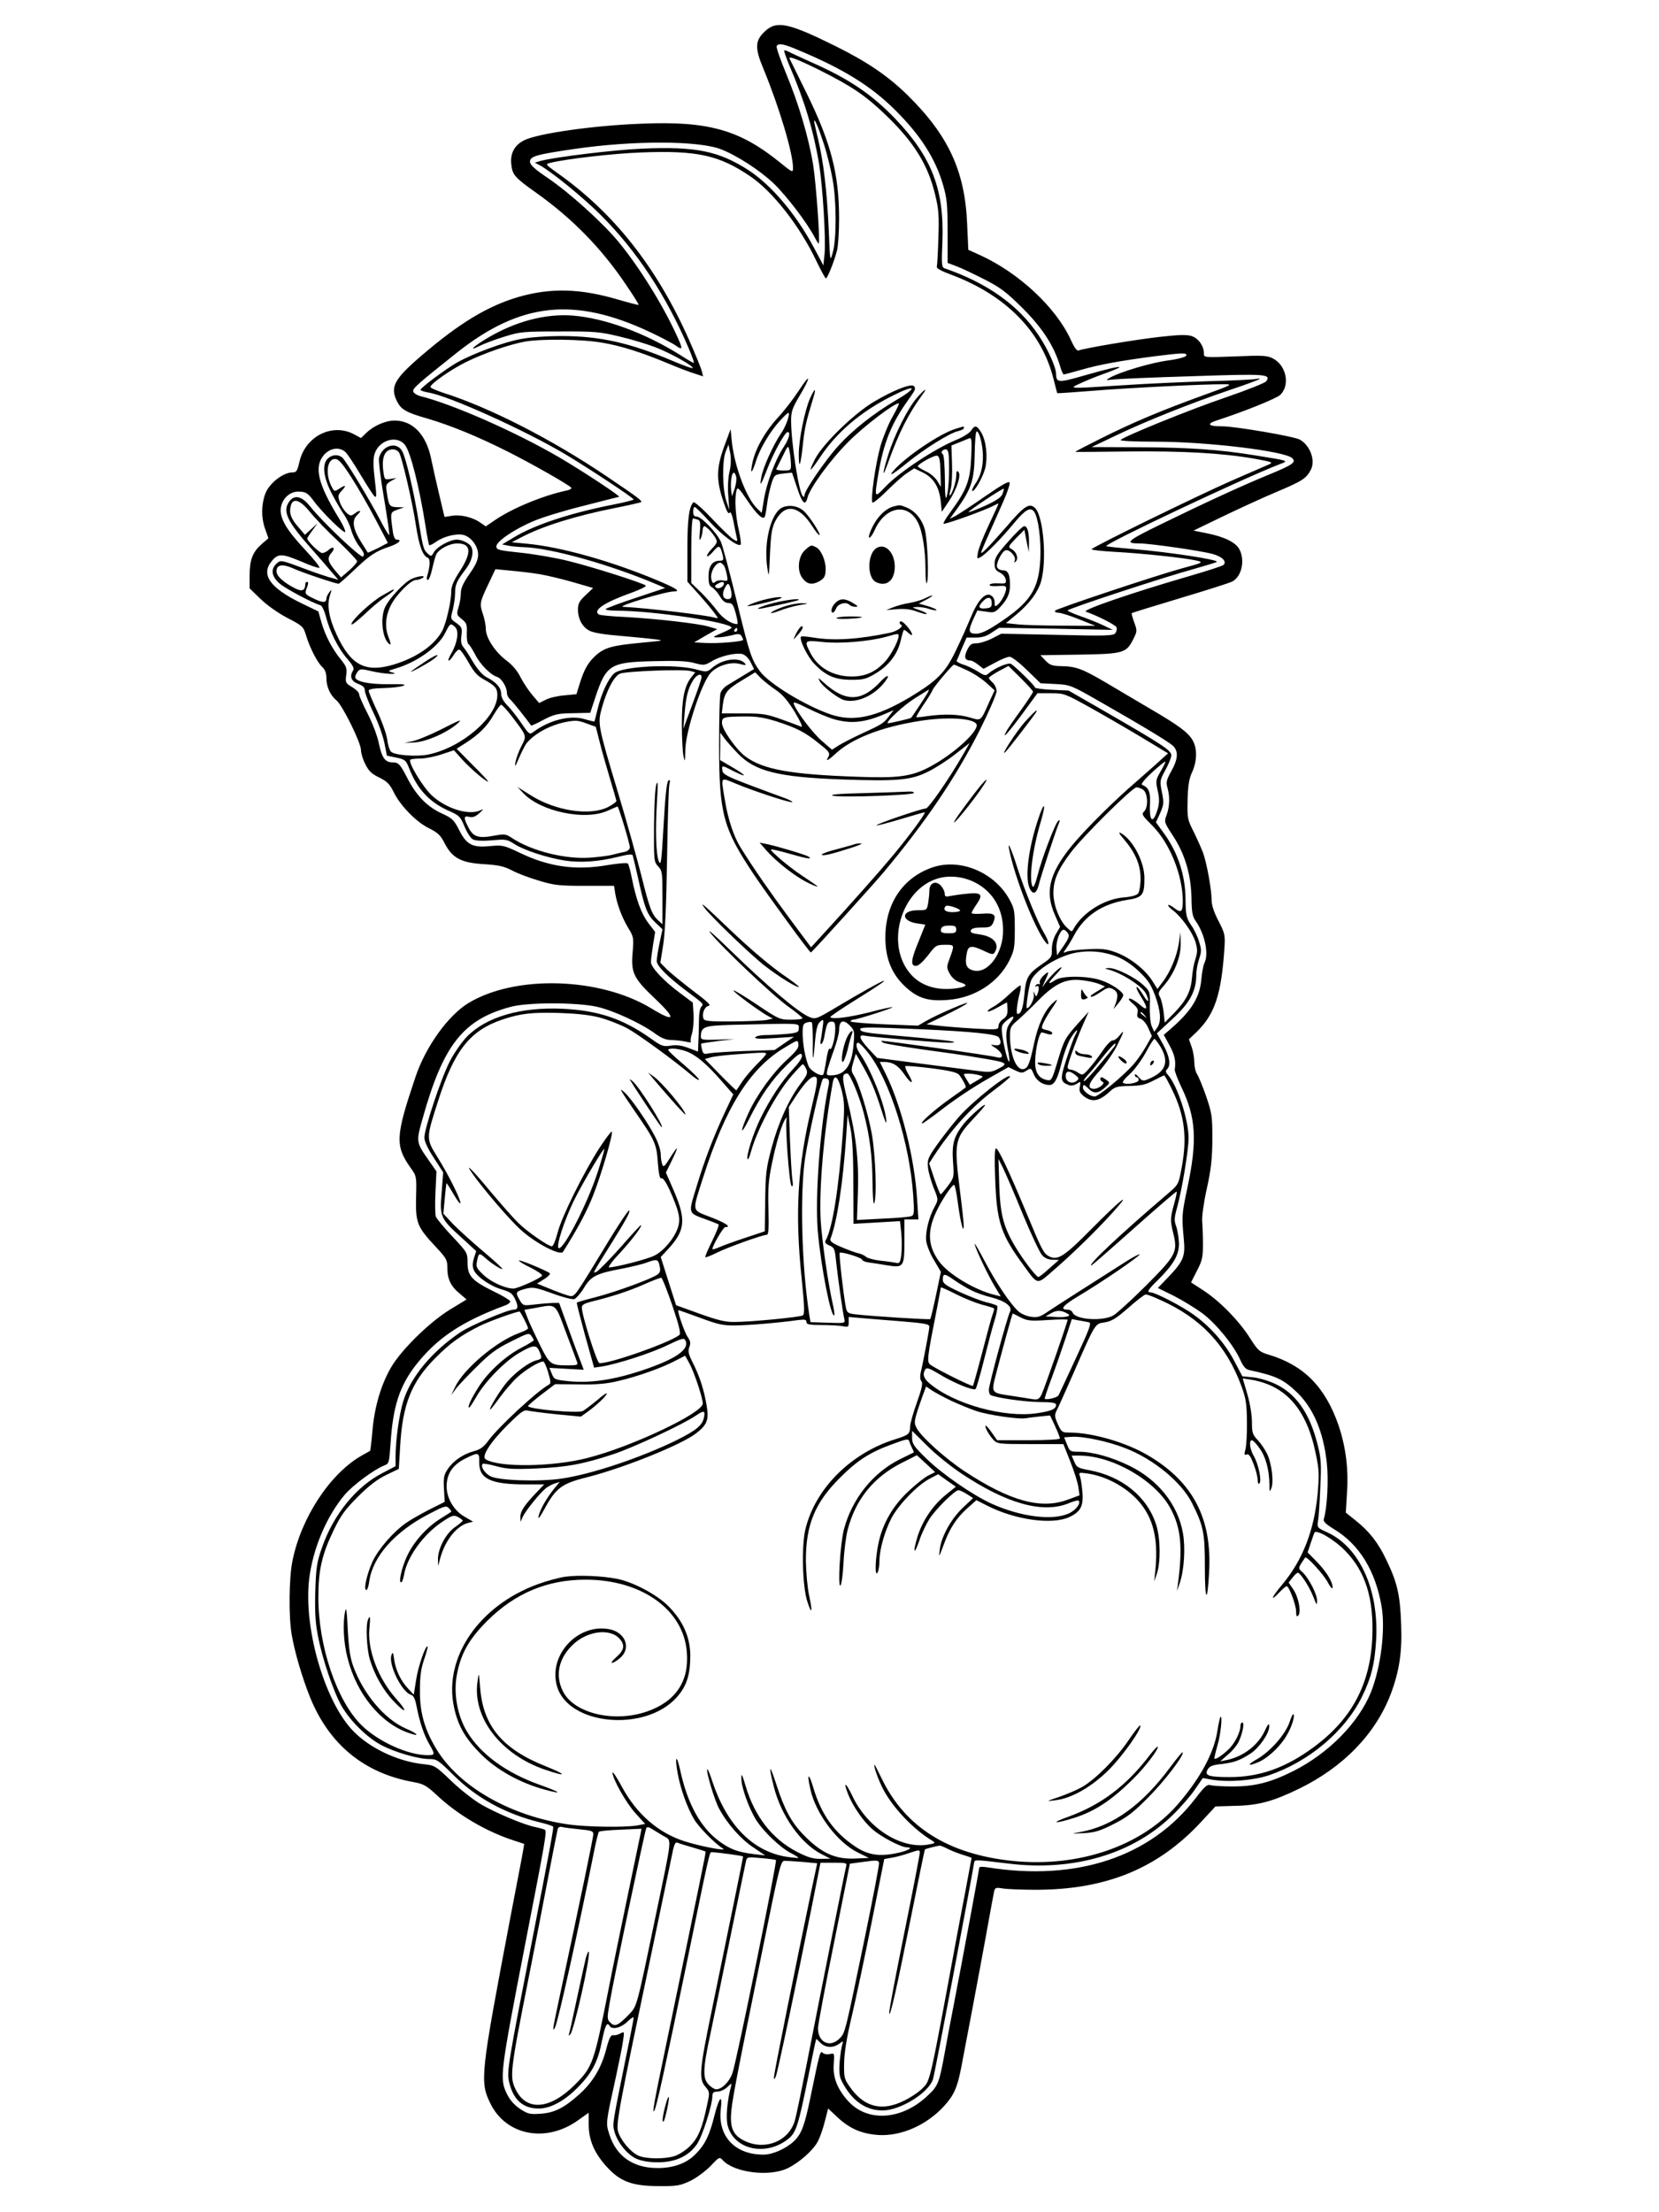 <?xml version="1.0" standalone="no"?>
<!DOCTYPE svg PUBLIC "-//W3C//DTD SVG 20010904//EN"
 "http://www.w3.org/TR/2001/REC-SVG-20010904/DTD/svg10.dtd">
<svg version="1.0" xmlns="http://www.w3.org/2000/svg"
 width="864pt" height="1152pt" viewBox="0 0 864 1152"
 preserveAspectRatio="xMidYMid meet">

<g transform="translate(0,1152) scale(0.1,-0.1)"
fill="#000000" stroke="none">
<path d="M3985 11358 c-53 -49 -55 -86 -10 -194 83 -201 155 -441 155 -519 0
-25 -3 -24 -68 29 -210 170 -373 216 -717 202 -252 -9 -546 -51 -616 -87 -50
-25 -73 -69 -66 -126 6 -54 17 -67 131 -148 187 -133 338 -288 463 -473 40
-58 71 -108 69 -110 -2 -1 -49 11 -104 27 -199 59 -352 63 -520 15 -162 -47
-310 -137 -508 -307 -141 -121 -162 -161 -128 -234 23 -46 46 -60 161 -93 119
-35 259 -92 418 -172 129 -65 322 -175 330 -188 3 -5 -9 -12 -27 -15 -124 -27
-283 -93 -374 -156 l-44 -30 -28 19 c-38 28 -104 44 -149 36 l-38 -6 -27 114
c-15 62 -34 148 -43 191 -26 125 -96 197 -190 197 -47 0 -109 -27 -147 -64
l-28 -27 -39 21 c-114 58 -253 -14 -282 -147 -11 -46 -15 -53 -36 -53 -48 0
-121 -57 -141 -110 -21 -56 -22 -124 -3 -179 l19 -54 -36 -31 c-46 -41 -62
-81 -62 -163 l0 -67 58 -56 c33 -32 91 -73 139 -98 79 -41 83 -45 97 -91 19
-63 59 -142 85 -165 14 -13 21 -31 21 -58 0 -45 20 -88 52 -115 31 -24 128
-221 128 -259 0 -16 10 -50 23 -74 17 -35 33 -50 72 -69 41 -20 54 -34 74 -73
33 -71 119 -159 185 -191 46 -23 60 -36 81 -77 40 -78 86 -103 204 -110 78 -5
106 -11 148 -33 28 -15 91 -39 140 -53 78 -24 105 -27 239 -27 l152 0 6 -39
c10 -59 35 -125 67 -179 29 -47 30 -52 24 -126 -10 -109 4 -137 118 -245 112
-106 103 -125 -23 -48 -267 161 -704 174 -948 28 -107 -64 -224 -227 -277
-383 -106 -314 -109 -361 -24 -480 28 -39 29 -43 26 -150 -3 -132 5 -153 99
-254 60 -64 64 -72 64 -115 0 -57 18 -95 65 -133 l35 -30 -87 -53 c-106 -65
-252 -208 -306 -300 -52 -90 -85 -200 -97 -326 -5 -59 -11 -108 -12 -109 -2
-1 -23 -13 -48 -27 -163 -95 -312 -322 -357 -547 -18 -89 -20 -287 -4 -382 15
-90 55 -226 96 -328 100 -246 282 -395 538 -441 54 -10 68 -18 124 -70 109
-102 256 -188 401 -235 l52 -17 -6 -37 c-3 -20 -33 -173 -65 -341 -157 -827
-161 -859 -105 -974 82 -167 290 -207 457 -87 l55 39 0 -66 c1 -81 32 -150
101 -223 66 -70 129 -93 263 -93 94 -1 111 2 163 26 32 15 78 49 106 77 47 50
48 50 65 32 59 -65 243 -88 338 -42 62 30 134 94 158 141 11 21 27 67 36 104
l17 66 49 -46 c63 -59 126 -86 213 -92 118 -7 251 51 342 151 50 55 68 94 88
195 27 140 94 494 130 692 19 107 38 208 41 224 6 27 8 28 46 22 22 -4 102 -7
177 -7 362 1 631 111 854 351 l77 83 98 3 c125 2 201 23 337 89 232 113 400
287 479 496 44 118 59 217 53 363 -5 149 -20 215 -76 331 -43 91 -89 150 -162
208 l-50 40 6 101 c9 124 -6 242 -44 354 -69 199 -180 312 -362 367 -50 15
-57 21 -99 87 -57 90 -156 191 -241 247 l-66 43 31 61 c27 52 31 70 31 136 0
42 -2 96 -4 121 -2 26 8 98 24 170 22 99 28 152 29 255 0 122 -2 136 -32 225
-18 52 -40 105 -48 117 -8 12 -14 40 -14 61 0 22 -6 58 -14 80 l-14 40 40 38
c95 93 129 195 145 439 4 66 2 75 -31 139 -24 46 -36 82 -36 110 0 54 -25 190
-44 244 -9 24 -31 73 -49 110 -33 65 -34 71 -32 167 2 76 8 111 24 145 26 58
27 125 1 167 -24 40 -72 76 -225 165 -66 39 -167 99 -225 133 -122 72 -157 85
-233 86 -47 1 -59 5 -82 29 l-27 28 205 3 c232 4 243 8 281 84 18 37 19 41 3
84 -9 25 -15 47 -13 48 2 2 115 37 252 78 137 41 260 80 272 87 49 26 67 110
37 167 -18 36 -79 66 -170 84 l-69 14 149 72 c83 40 209 98 280 128 138 58
158 71 182 117 25 49 -4 127 -58 157 -33 17 -336 69 -405 69 -72 0 -83 12 -26
31 134 43 311 114 330 133 52 51 31 153 -38 189 -31 16 -52 17 -197 11 -163
-6 -163 -6 -163 15 0 39 -28 79 -64 91 -26 8 -66 7 -172 -5 -130 -15 -384 -58
-416 -70 -9 -4 -22 13 -41 55 -78 170 -271 349 -472 441 l-62 28 -6 133 c-11
276 -97 463 -312 674 -99 97 -207 171 -370 252 -248 123 -309 136 -370 80z
m180 -102 c229 -96 372 -185 497 -309 132 -131 210 -253 250 -392 20 -69 23
-103 23 -242 l0 -162 45 -17 c25 -9 90 -40 145 -68 85 -43 115 -66 201 -151
103 -103 163 -196 195 -302 7 -24 15 -43 19 -43 3 0 44 11 90 24 93 27 202 47
385 71 145 18 168 19 163 3 -3 -7 -42 -18 -94 -25 -87 -11 -252 -60 -304 -90
-24 -13 -23 -14 20 -9 25 3 211 11 413 17 382 13 406 11 382 -26 -6 -9 -100
-46 -210 -84 -186 -63 -528 -202 -549 -222 -6 -5 67 -9 180 -9 272 0 676 -49
714 -86 22 -21 2 -35 -125 -87 -134 -55 -332 -146 -563 -259 -174 -85 -188
-98 -106 -98 54 0 324 -39 380 -55 50 -14 74 -39 56 -57 -5 -5 -85 -31 -178
-58 -300 -87 -561 -177 -539 -185 71 -26 155 -70 160 -82 3 -9 0 -22 -7 -31
-11 -13 -50 -14 -303 -8 l-290 6 -49 -25 c-27 -14 -64 -25 -81 -25 -26 0 -34
-6 -49 -37 -17 -37 -11 -52 20 -53 6 0 24 -10 39 -22 l27 -21 58 31 c32 18 67
32 78 32 11 0 50 -30 90 -69 l71 -69 78 -4 c76 -4 81 -6 223 -87 235 -134 363
-212 388 -234 30 -28 28 -69 -8 -133 -25 -45 -28 -57 -20 -86 13 -45 12 -96
-4 -141 -14 -37 -13 -39 30 -105 64 -96 96 -203 99 -323 1 -79 5 -101 22 -125
48 -68 70 -173 45 -220 -5 -11 -12 -46 -15 -80 -8 -97 -50 -166 -159 -261
l-37 -32 30 -55 c27 -50 34 -82 27 -126 -1 -8 15 -50 35 -92 76 -158 83 -277
31 -523 -29 -137 -30 -145 -19 -266 9 -91 -1 -116 -81 -200 l-54 -56 83 -41
c45 -23 112 -64 149 -91 72 -54 164 -167 198 -244 16 -35 28 -48 48 -52 134
-29 173 -46 243 -112 87 -82 141 -206 159 -371 10 -92 2 -233 -16 -294 -3 -11
12 -26 55 -52 130 -79 214 -215 246 -400 21 -120 -3 -314 -54 -445 -64 -161
-221 -321 -406 -414 -118 -59 -197 -79 -310 -80 -55 0 -109 3 -121 7 -17 5
-30 -6 -78 -69 -235 -306 -620 -433 -1084 -359 -23 4 -42 3 -42 -1 0 -9 -91
-499 -130 -700 -16 -82 -39 -202 -50 -265 -29 -159 -34 -172 -91 -225 -134
-126 -312 -137 -412 -26 -56 62 -80 123 -75 191 4 58 4 59 -19 54 -13 -4 -30
-1 -37 5 -15 13 -14 16 -66 -234 -29 -142 -46 -187 -83 -223 -41 -40 -112 -72
-160 -72 -149 -1 -240 96 -223 238 10 81 -9 62 -33 -34 -26 -105 -50 -153
-100 -203 -47 -47 -114 -71 -196 -71 -127 0 -215 61 -251 174 -20 62 -20 56
35 307 16 75 33 157 36 183 7 47 7 48 -14 37 -12 -7 -29 -11 -37 -9 -13 2 -22
-15 -38 -78 -26 -95 -69 -167 -139 -230 -78 -70 -129 -96 -200 -101 -56 -4
-67 -2 -107 24 -30 20 -53 45 -69 77 -40 82 -38 100 94 781 109 559 114 590
102 597 -6 3 -27 9 -46 13 -57 10 -209 74 -286 119 -38 22 -108 77 -155 122
-82 79 -87 81 -143 87 -138 14 -292 88 -378 184 -144 161 -248 531 -219 779
19 159 91 329 186 441 43 50 154 132 206 152 24 9 25 14 32 113 12 192 46 297
129 406 110 142 239 229 465 313 18 6 31 17 29 23 -2 6 -41 30 -88 52 -111 55
-134 80 -134 148 0 52 -1 54 -78 136 -44 46 -82 93 -87 104 -4 12 -5 69 -2
129 l5 107 -41 59 c-65 92 -65 96 -32 213 108 387 212 519 460 585 89 24 344
24 450 0 84 -19 231 -87 300 -138 33 -24 56 -34 85 -35 22 0 56 -4 75 -8 19
-5 32 -5 28 -1 -3 4 -1 23 6 43 6 21 10 65 8 99 l-4 62 -68 51 c-84 62 -150
133 -150 160 0 12 5 52 11 89 l11 68 -36 47 c-36 48 -63 121 -86 236 -7 36
-16 69 -20 73 -4 5 -52 1 -106 -8 -167 -29 -307 -9 -461 66 -79 37 -85 39
-151 33 -92 -9 -122 7 -161 84 -26 51 -35 61 -88 85 -77 35 -132 91 -179 180
-40 78 -48 87 -80 87 -38 0 -55 24 -70 95 -8 41 -33 107 -59 158 -25 48 -45
94 -45 103 0 8 -16 24 -36 36 -34 20 -36 24 -31 62 5 35 1 46 -28 82 -45 55
-81 124 -101 193 l-16 57 -91 44 c-163 80 -210 149 -151 219 33 40 53 39 155
-4 45 -20 87 -34 92 -32 6 2 -28 45 -75 95 -100 107 -133 166 -125 220 8 47
47 82 90 82 39 0 50 -7 82 -50 43 -59 159 -172 163 -160 2 6 -12 37 -31 68
-113 184 -133 272 -79 334 33 36 80 42 111 14 11 -10 47 -65 81 -122 34 -57
66 -106 71 -109 11 -8 11 0 -1 105 -7 58 -6 95 1 117 23 72 117 99 158 46 29
-36 75 -219 107 -422 8 -52 17 -97 19 -100 3 -2 18 5 34 16 37 28 105 46 142
38 41 -9 79 -58 79 -103 0 -27 -12 -54 -45 -101 -32 -46 -45 -74 -45 -99 0
-19 -5 -52 -12 -74 -11 -38 -10 -40 17 -62 26 -21 28 -29 26 -74 -1 -27 3 -53
9 -57 6 -3 21 -28 35 -54 25 -50 79 -105 114 -116 23 -7 51 -53 51 -83 0 -11
7 -26 16 -33 12 -10 80 -95 110 -137 1 -2 31 11 65 30 57 29 74 33 153 34 l90
2 26 79 c57 172 78 185 305 190 117 3 174 1 212 -10 49 -13 53 -12 89 9 45 28
126 46 160 38 15 -4 32 -21 43 -42 l18 -36 -56 -34 c-31 -19 -69 -42 -84 -51
-15 -9 -31 -27 -35 -41 -4 -14 -7 -135 -7 -270 0 -359 21 -435 183 -677 77
-114 288 -403 295 -403 5 0 330 359 380 419 221 265 373 490 498 736 49 98 89
190 89 205 0 15 -9 35 -20 45 -11 10 -20 21 -20 25 0 4 23 19 51 35 l51 27 64
-63 c35 -35 64 -67 64 -71 0 -5 -29 -48 -63 -96 -35 -48 -70 -98 -76 -111 -26
-47 10 -8 85 94 l77 105 70 0 c69 0 72 -1 216 -81 80 -45 202 -116 270 -157
l124 -75 -40 -36 c-21 -20 -75 -67 -118 -105 -123 -105 -281 -263 -348 -346
-114 -142 -136 -237 -82 -357 l26 -60 -22 -37 c-13 -23 -21 -52 -21 -79 1 -40
-2 -44 -50 -77 -74 -51 -85 -69 -93 -158 -7 -73 -17 -102 -36 -102 -8 0 -3 52
12 109 5 19 6 37 4 39 -3 3 -29 -18 -58 -45 -29 -28 -68 -58 -86 -67 -18 -10
-30 -20 -27 -23 3 -3 26 6 52 21 25 14 47 26 48 26 1 0 2 -16 3 -35 1 -27 -5
-40 -23 -52 -13 -8 -24 -24 -24 -36 0 -19 -4 -20 -127 -13 -71 4 -155 11 -188
15 l-60 7 95 46 c52 25 104 53 115 62 25 20 -152 -56 -211 -90 l-43 -25 -176
7 c-96 4 -175 11 -175 15 0 5 6 9 13 9 19 0 210 61 205 65 -2 2 -55 -9 -118
-26 -108 -27 -194 -38 -206 -26 -3 3 58 44 135 92 239 148 169 122 -98 -37
-113 -67 -113 -67 -148 -53 -57 24 -221 163 -412 349 -74 72 -120 113 -103 90
51 -67 323 -325 405 -384 42 -30 76 -58 76 -62 1 -5 -26 -8 -59 -8 -59 0 -64
2 -180 80 -66 44 -120 77 -120 72 0 -9 136 -109 180 -133 l25 -13 -30 -7 c-16
-4 -97 -7 -178 -8 -123 -1 -149 2 -153 14 -10 26 5 63 26 67 16 2 -5 22 -84
81 -57 44 -118 94 -136 112 l-31 32 15 94 c10 65 16 204 20 449 3 195 8 369
12 385 5 23 4 27 -6 19 -8 -8 -16 -87 -24 -230 -11 -193 -14 -215 -25 -189
-15 35 -19 167 -9 320 5 84 5 103 -4 80 -6 -17 -11 -110 -12 -217 -1 -180 0
-187 22 -210 21 -23 22 -33 22 -163 l0 -138 -21 19 c-34 31 -46 62 -89 235
-23 90 -77 284 -121 430 -106 353 -107 361 -85 441 26 95 64 167 95 180 30 13
327 24 366 14 l26 -7 -21 -26 c-36 -45 -50 -117 -49 -247 0 -67 4 -139 8 -161
8 -37 9 -34 10 30 2 99 85 351 133 402 35 37 103 58 149 46 31 -8 37 -8 29 2
-29 35 -116 24 -169 -21 -30 -25 -30 -25 -89 -9 -115 29 -383 16 -424 -22 -30
-27 -65 -102 -84 -179 -9 -38 -18 -70 -18 -71 -1 -1 -24 4 -51 12 -75 23 -186
-5 -269 -68 -18 -13 -22 -10 -60 46 -22 33 -55 75 -73 93 -22 22 -33 43 -33
62 0 31 -26 60 -77 86 -19 10 -45 39 -69 78 -20 35 -44 71 -52 80 -10 12 -13
30 -9 58 5 41 3 46 -38 74 -18 13 -19 18 -7 60 6 26 12 65 12 87 0 45 8 63 56
126 33 43 44 93 26 119 -11 17 -48 34 -73 34 -36 0 -104 -38 -119 -65 -13 -23
-15 -24 -31 -9 -24 21 -26 31 -49 171 -25 154 -65 325 -85 363 -28 53 -104 32
-121 -34 -3 -14 8 -109 26 -211 17 -103 30 -189 27 -191 -2 -3 -24 33 -47 78
-57 109 -179 310 -198 326 -22 17 -52 15 -74 -5 -33 -30 -24 -102 24 -191 22
-42 51 -90 63 -107 11 -16 27 -50 34 -75 7 -25 23 -58 35 -75 33 -44 35 -50
27 -63 -8 -13 -210 178 -276 261 -43 54 -82 63 -109 25 -36 -51 -11 -103 117
-247 39 -44 87 -99 105 -121 l34 -39 -54 15 c-29 9 -82 27 -118 41 -128 48
-128 48 -150 28 -32 -29 -26 -69 18 -105 32 -27 168 -99 211 -112 8 -2 20 -28
28 -57 19 -78 66 -171 112 -222 28 -33 37 -49 30 -60 -20 -31 -10 -57 26 -70
26 -10 35 -19 35 -35 0 -12 20 -64 45 -116 25 -51 50 -122 57 -158 l13 -65 49
-10 c46 -10 50 -13 68 -59 41 -104 103 -171 198 -215 62 -27 67 -32 89 -85 13
-31 32 -61 44 -67 13 -7 48 -9 98 -5 72 7 80 5 116 -18 50 -33 170 -72 263
-87 84 -13 179 -6 282 20 48 12 71 14 73 7 2 -6 13 -53 25 -105 37 -171 50
-203 91 -243 l39 -37 -15 -71 c-8 -39 -15 -82 -15 -94 0 -26 57 -83 160 -160
88 -66 85 -63 72 -79 -7 -7 -12 -38 -12 -68 0 -30 -1 -79 -3 -110 l-2 -55 -50
19 c-35 13 -62 17 -92 12 -39 -6 -48 -3 -105 38 -144 102 -272 145 -458 154
-218 10 -398 -42 -499 -146 -26 -27 -66 -84 -88 -127 -45 -86 -133 -351 -133
-398 0 -19 18 -58 49 -105 l49 -76 -8 -105 c-11 -126 -7 -135 106 -237 l74
-68 -12 -37 c-8 -28 -8 -44 0 -63 16 -34 86 -83 147 -100 43 -13 54 -21 68
-51 18 -38 15 -54 -9 -54 -31 0 -220 -81 -274 -116 -149 -100 -261 -233 -300
-361 -21 -68 -40 -203 -40 -288 l0 -50 -67 -35 c-138 -71 -256 -216 -316 -388
-27 -77 -31 -103 -35 -227 -3 -104 0 -164 13 -230 22 -120 83 -298 125 -371
47 -79 132 -162 205 -201 72 -38 193 -73 251 -73 39 0 47 -6 125 -83 121 -121
273 -203 452 -247 37 -9 68 -19 68 -23 1 -15 -16 -109 -106 -572 -130 -666
-136 -702 -124 -755 21 -94 72 -140 155 -140 63 0 138 42 210 117 70 73 99
131 119 236 17 82 26 100 40 77 13 -21 59 -10 92 22 18 18 33 27 33 21 0 -6
-18 -100 -41 -210 -71 -352 -70 -342 -59 -383 15 -56 66 -119 113 -141 28 -12
65 -19 113 -19 91 0 161 32 204 95 28 41 80 203 80 251 0 16 6 22 26 22 14 0
37 10 51 23 23 22 25 22 20 4 -20 -73 -28 -165 -17 -205 34 -127 204 -161 319
-65 37 32 49 70 96 300 19 94 37 181 40 194 l6 24 23 -22 c27 -25 63 -27 96
-4 22 16 23 16 17 -2 -4 -10 -10 -50 -14 -89 -4 -58 -2 -79 12 -106 51 -99
123 -150 211 -150 92 0 240 91 263 163 8 23 190 983 214 1127 3 17 0 17 176
-4 342 -43 654 50 860 254 42 41 94 101 115 133 l40 58 45 -8 c88 -15 215 -5
298 22 208 70 396 228 485 407 50 102 68 175 75 304 13 259 -88 479 -256 555
-51 23 -52 25 -47 59 4 19 9 98 12 176 6 121 4 151 -14 221 -42 167 -114 268
-224 318 -35 16 -87 31 -116 33 l-52 5 -42 80 c-48 92 -125 179 -213 242 -61
44 -199 115 -222 115 -23 0 -14 15 38 65 80 80 109 129 109 189 -1 28 -7 68
-14 88 -12 33 -11 46 5 103 25 92 59 297 59 359 0 95 -59 275 -107 328 -13 14
-14 21 -5 30 21 21 13 67 -20 128 l-33 59 82 76 c89 82 123 144 123 228 0 23
7 61 15 84 12 36 13 48 0 88 -7 26 -26 66 -42 88 -25 38 -28 51 -29 137 -1
121 -39 237 -107 333 l-47 65 22 48 c19 44 20 54 9 109 -12 59 -11 61 18 115
17 30 31 65 31 77 0 25 -44 54 -335 222 l-200 115 -87 4 c-49 2 -88 8 -88 12
0 9 -104 111 -125 123 -15 8 -85 -22 -117 -50 -14 -13 -21 -12 -55 10 -21 13
-55 30 -76 36 -21 7 -37 16 -35 20 2 3 14 32 27 64 l25 57 46 0 c34 0 58 7 85
26 l38 25 296 -5 296 -6 -50 24 c-27 13 -80 34 -117 47 -38 13 -68 27 -68 30
0 9 509 176 664 218 59 17 110 32 113 35 12 11 -240 50 -437 67 -74 6 -137 13
-139 15 -11 11 710 352 904 427 48 18 51 17 -130 46 -185 30 -341 41 -607 42
l-243 1 124 59 c151 73 394 170 595 238 81 27 151 53 155 57 3 3 -3 4 -14 1
-11 -3 -123 -9 -250 -12 -126 -4 -327 -13 -445 -21 -294 -19 -287 -19 -221 11
29 14 87 37 127 51 41 15 74 29 74 31 0 7 -56 -6 -189 -44 -129 -37 -140 -36
-141 9 0 35 -43 131 -91 202 -105 157 -267 272 -490 349 -15 5 -16 22 -11 139
10 271 -55 440 -246 640 -122 127 -241 208 -437 294 -55 25 -108 49 -118 55
-11 6 -21 8 -23 6 -2 -2 10 -37 27 -78 80 -186 126 -341 155 -514 19 -121 36
-396 28 -469 l-6 -58 -49 92 c-93 175 -222 327 -344 406 -154 98 -272 122
-550 110 -146 -6 -456 -44 -530 -64 l-30 -9 25 -13 c59 -31 232 -172 322 -263
185 -185 337 -416 454 -689 18 -43 31 -78 27 -78 -3 0 -33 17 -67 39 -187 118
-398 195 -566 208 -142 10 -296 -31 -441 -117 -76 -45 -103 -73 -41 -41 22 11
80 33 129 48 83 26 99 27 288 27 182 1 210 -2 310 -26 61 -14 146 -40 190 -57
78 -30 201 -99 192 -108 -3 -2 -48 14 -100 36 -223 95 -382 131 -580 131 -81
0 -168 -6 -218 -16 -86 -16 -248 -76 -329 -122 -58 -33 -190 -131 -190 -142 0
-4 19 -10 41 -14 106 -17 502 -196 714 -322 122 -73 355 -227 355 -235 0 -3
-51 -16 -113 -28 -214 -42 -404 -104 -512 -170 l-60 -36 30 -6 c17 -4 51 -7
77 -8 144 -3 457 -91 703 -196 l39 -17 -149 -50 c-83 -27 -154 -54 -160 -59
-5 -5 17 -9 57 -9 185 0 598 -61 598 -89 0 -3 -24 -16 -53 -28 -44 -19 -48
-22 -24 -22 16 -1 49 4 74 10 37 10 47 9 54 -2 5 -8 9 -17 9 -21 0 -9 -134
-20 -200 -16 l-55 3 60 35 60 34 -44 13 c-58 17 -275 41 -433 50 -70 3 -132 9
-139 13 -34 22 30 64 174 115 43 16 74 31 70 36 -15 13 -277 97 -404 128 -68
17 -180 36 -249 43 -114 12 -125 15 -125 33 0 26 97 92 200 134 42 18 157 53
254 77 97 25 180 46 185 47 9 3 -193 136 -311 205 -228 133 -555 277 -723 319
-19 5 -36 16 -38 25 -3 16 22 38 228 202 331 262 612 292 1007 106 57 -27 116
-58 133 -70 37 -26 37 -18 4 54 -72 158 -197 359 -304 488 -83 100 -256 256
-367 331 -68 46 -92 68 -93 84 0 29 29 38 236 68 305 44 641 43 758 -2 85 -33
203 -110 274 -177 68 -65 177 -208 216 -284 10 -19 19 -32 20 -30 8 8 -14 314
-29 408 -23 143 -75 318 -141 477 -30 73 -53 137 -49 143 10 17 37 12 120 -24z
m101 -100 c170 -85 241 -133 348 -236 146 -140 220 -259 257 -417 18 -74 20
-109 16 -223 -2 -74 -6 -141 -8 -148 -3 -9 22 -23 71 -41 288 -107 476 -298
537 -546 10 -38 18 -71 19 -72 0 -2 83 4 185 12 181 15 585 35 684 34 48 0 42
-3 -110 -58 -218 -79 -365 -141 -527 -222 -76 -38 -138 -70 -138 -72 0 -1 123
0 272 2 287 3 491 -8 663 -38 88 -16 97 -19 75 -29 -14 -6 -104 -45 -200 -87
-179 -79 -717 -342 -725 -355 -2 -4 53 -10 123 -14 134 -7 363 -31 422 -45 40
-9 37 -11 -75 -41 -129 -35 -654 -210 -660 -220 -4 -6 4 -10 17 -11 13 0 61
-15 108 -34 l85 -34 -175 1 c-96 0 -201 3 -233 7 l-58 6 58 48 c65 55 107 112
124 166 32 109 14 340 -30 385 -30 29 -56 13 -153 -101 -86 -98 -128 -142
-128 -130 0 6 20 52 115 265 20 45 35 89 33 98 -2 11 -37 -8 -128 -71 -69 -48
-138 -93 -154 -102 l-30 -15 39 53 c74 104 89 150 91 282 1 64 5 118 10 120
13 4 32 -67 33 -124 1 -62 -12 -110 -42 -152 -10 -16 -17 -31 -14 -33 10 -10
56 70 68 118 14 59 5 143 -21 186 -23 38 -33 40 -53 9 -8 -12 -41 -33 -73 -46
-113 -46 -300 -169 -372 -245 -59 -62 -59 -62 -37 70 27 158 68 259 150 374
43 61 45 64 36 78 -11 18 -105 -18 -211 -81 -102 -61 -261 -215 -304 -295 -15
-29 -26 -55 -24 -57 2 -3 23 25 47 61 87 132 213 240 379 323 123 62 136 46
19 -23 -119 -70 -227 -156 -302 -239 -67 -74 -175 -232 -175 -255 0 -10 -3
-12 -9 -6 -21 21 -61 280 -61 394 0 47 7 66 45 130 61 103 57 121 -6 24 -29
-44 -77 -106 -108 -139 -64 -69 -115 -158 -131 -229 -15 -68 -6 -68 16 -1 20
67 74 157 126 214 21 23 40 41 43 41 13 0 -11 -70 -38 -108 -40 -59 -94 -178
-102 -227 -10 -55 -2 -43 33 48 32 81 90 187 104 187 17 0 7 -37 -22 -80 -41
-62 -87 -184 -101 -269 l-12 -72 -23 22 c-55 52 -117 214 -132 344 l-7 70 -33
-89 c-44 -120 -43 -184 5 -315 10 -28 18 -39 23 -31 5 8 13 -10 20 -46 6 -32
14 -70 17 -83 5 -21 4 -22 -14 -12 -11 5 -62 54 -112 107 -52 55 -95 93 -100
88 -23 -25 -31 -89 -31 -245 l0 -168 61 -68 c33 -37 70 -81 81 -97 20 -27 20
-28 2 -23 -46 14 -359 51 -479 57 -37 2 221 80 264 80 39 0 14 16 -91 60 -238
99 -495 171 -669 188 l-84 8 52 27 c111 58 282 111 488 152 71 14 131 28 134
30 6 7 -13 22 -179 134 -284 192 -608 358 -850 435 -36 12 -67 25 -68 30 -6
13 106 92 188 132 92 45 222 90 304 105 85 15 299 13 404 -6 97 -16 209 -52
347 -110 50 -21 110 -44 134 -51 l43 -14 -7 27 c-3 14 -33 87 -66 162 -168
379 -393 664 -689 872 -61 44 -61 44 -33 51 79 20 329 49 474 54 290 11 404
-14 566 -124 119 -81 259 -260 346 -444 23 -48 45 -87 48 -88 8 0 44 89 58
145 6 22 11 97 11 166 0 231 -42 394 -167 649 -47 96 -88 178 -90 183 -11 18
33 2 153 -57z m24 -384 c17 -51 37 -134 46 -185 21 -113 21 -312 1 -382 -14
-50 -14 -49 -21 120 -9 196 -27 354 -56 473 -11 46 -20 86 -20 90 1 20 23 -33
50 -116z m360 -1419 c-22 -38 -50 -107 -64 -154 -26 -91 -54 -285 -42 -296 3
-4 37 23 74 60 37 37 84 79 105 93 l38 25 44 -21 c56 -27 86 -75 94 -148 l6
-57 37 55 c42 63 65 137 49 153 -8 8 -11 2 -11 -21 0 -31 -24 -102 -34 -102
-2 0 0 16 6 37 5 20 8 78 6 130 l-3 93 40 16 c22 9 46 19 54 22 11 4 13 -13 9
-100 -5 -120 -24 -169 -104 -279 -25 -33 -43 -63 -40 -66 6 -6 217 70 259 93
15 8 27 13 27 11 0 -2 -23 -53 -51 -112 -28 -59 -53 -123 -56 -142 -6 -33 -5
-35 14 -24 27 14 112 101 175 178 57 69 85 85 104 58 21 -29 37 -147 32 -246
-8 -159 -52 -227 -224 -339 -53 -35 -87 -50 -110 -50 -41 0 -43 14 -14 78 l20
43 45 -6 c42 -7 47 -5 76 26 36 39 49 68 49 112 0 56 -10 77 -36 77 -14 0 -27
7 -31 16 -7 19 23 80 43 88 20 8 57 -32 49 -52 -5 -13 -3 -14 5 -6 16 16 4 51
-22 65 -19 10 -18 13 23 56 l44 44 11 -58 12 -58 1 45 c1 58 -8 90 -25 90 -7
0 -45 -36 -83 -80 -59 -66 -71 -86 -71 -115 0 -27 5 -36 28 -47 15 -8 28 -23
30 -36 3 -21 0 -22 -39 -20 -23 2 -43 -2 -45 -7 -3 -6 14 -9 41 -7 37 3 45 1
45 -12 0 -22 -24 -69 -44 -85 -14 -12 -16 -10 -16 12 0 16 -8 31 -20 37 -30
16 -69 -28 -104 -115 -16 -38 -50 -116 -77 -171 -55 -116 -97 -158 -239 -244
-176 -105 -295 -131 -415 -90 -131 45 -321 161 -367 224 -45 62 -54 90 -123
373 -35 144 -71 279 -80 300 -19 46 -102 133 -127 133 -13 0 -18 8 -18 25 0
14 3 25 8 25 4 0 39 -34 77 -76 66 -72 149 -134 162 -120 4 3 -1 39 -10 79
-17 72 -22 163 -11 204 5 19 13 11 56 -53 51 -76 85 -106 92 -82 3 7 7 36 11
63 3 28 13 73 21 101 16 51 17 52 62 58 25 3 46 5 47 4 1 -2 12 -36 26 -77 26
-81 43 -98 54 -54 13 53 119 198 215 294 80 80 236 199 261 199 4 0 -10 -30
-31 -67z m-851 -290 c-7 -30 -10 -83 -6 -125 l5 -73 -15 45 c-21 60 -23 213
-3 260 l14 35 9 -45 c5 -29 4 -64 -4 -97z m320 45 c1 -38 1 -38 -40 -38 -22 0
-38 3 -36 8 2 4 17 34 33 66 28 58 29 59 35 30 4 -16 7 -46 8 -66z m-2040 54
c16 -29 71 -267 87 -377 16 -106 36 -160 61 -169 15 -6 14 -41 -3 -98 -3 -10
-1 -18 5 -18 5 0 15 26 22 58 7 31 16 65 21 75 14 28 69 57 109 57 73 0 77
-46 14 -144 -33 -51 -45 -79 -45 -107 0 -51 -27 -167 -47 -204 -41 -76 -134
-140 -254 -176 -145 -43 -221 -4 -294 152 -42 89 -54 159 -36 211 10 30 9 31
-4 14 -8 -11 -15 -25 -15 -32 0 -24 -19 -24 -64 -2 -50 24 -51 25 -36 62 6 17
6 26 0 26 -6 0 -10 -6 -10 -12 -1 -33 -16 -40 -51 -23 -63 32 -99 65 -99 90 0
35 31 40 87 15 45 -21 219 -79 236 -80 4 0 41 33 83 73 81 77 111 97 187 122
45 16 63 35 33 35 -10 0 -17 16 -21 48 -13 94 -13 94 25 108 l35 12 -36 1
c-40 1 -44 6 -54 74 -7 42 -5 46 21 62 l29 16 -31 -5 c-31 -5 -32 -4 -38 43
-9 71 9 111 50 111 13 0 28 -8 33 -18z m2863 -34 c3 -77 -2 -163 -12 -195 -6
-19 -9 11 -9 94 -1 71 -5 124 -11 128 -13 8 -3 25 16 25 10 0 15 -14 16 -52z
m-44 -63 l2 -80 -19 31 c-10 17 -37 40 -60 50 -22 11 -41 22 -41 26 0 11 84
58 100 55 12 -2 16 -20 18 -82z m-3068 -31 c34 -53 91 -152 126 -219 l64 -122
-51 -27 c-29 -14 -53 -25 -54 -24 0 2 -16 26 -34 55 -44 70 -50 114 -20 142
26 24 14 28 -15 6 -18 -13 -22 -13 -43 6 -12 12 -28 37 -34 56 -10 31 -9 37
12 59 26 28 19 31 -16 8 -22 -14 -24 -14 -36 8 -36 66 -27 148 16 148 18 0 36
-20 85 -96z m2004 3 c3 -12 -1 -40 -8 -62 l-14 -40 -4 30 c-7 69 12 126 26 72z
m1387 -89 c-6 -17 -32 -35 -91 -62 -45 -20 -84 -35 -86 -33 -5 4 179 127 184
122 1 -1 -2 -13 -7 -27z m-3606 -95 c26 -32 91 -100 146 -151 54 -52 99 -99
99 -105 0 -6 -19 -28 -42 -48 l-42 -36 -33 39 c-37 45 -40 63 -16 90 21 24 9
36 -15 15 -10 -10 -26 -17 -34 -17 -14 0 -78 62 -78 76 0 3 12 22 27 42 l27
37 -33 -30 -33 -30 -34 40 c-39 44 -49 73 -40 110 11 45 49 33 101 -32z m2019
-39 c13 -5 15 -17 11 -63 -4 -39 -3 -50 4 -36 5 11 10 30 10 43 1 12 5 22 9
22 10 0 46 -38 60 -65 9 -17 6 -25 -20 -52 -18 -18 -29 -36 -25 -39 3 -4 18 8
33 26 29 34 35 31 48 -22 5 -24 3 -28 -16 -28 -38 0 -58 -28 -58 -81 0 -37 4
-51 19 -58 10 -6 28 -26 40 -46 14 -24 28 -35 44 -35 20 0 26 -8 39 -55 8 -30
12 -55 8 -55 -31 0 -75 29 -104 68 -19 26 -57 69 -85 97 l-51 49 0 168 c0 95
4 168 9 168 5 0 16 -3 25 -6z m134 -236 c6 -7 13 -29 17 -49 7 -35 6 -36 -19
-32 -14 3 -33 0 -41 -7 -12 -10 -15 -7 -20 13 -9 33 20 86 46 87 4 0 11 -6 17
-12z m-958 -48 c36 -6 113 -24 172 -41 l107 -31 -40 -38 c-32 -30 -39 -44 -39
-74 0 -49 23 -92 61 -111 19 -10 80 -20 157 -26 70 -6 152 -14 182 -18 52 -6
48 -7 -70 -18 -151 -14 -190 -25 -236 -65 -40 -36 -61 -71 -85 -148 l-17 -55
-63 -6 c-35 -3 -79 -13 -97 -23 l-34 -17 -35 41 c-19 22 -47 64 -62 93 -16 33
-43 65 -73 87 -60 45 -108 119 -108 165 0 19 -7 55 -16 80 -17 51 -16 59 32
159 l34 72 83 -8 c45 -4 111 -12 147 -18z m960 -49 c0 -16 -25 -30 -39 -22
-11 7 -9 11 5 20 23 13 34 14 34 2z m34 -23 c11 -41 7 -58 -13 -58 -25 0 -33
23 -18 54 15 32 23 33 31 4z m1361 -79 c0 -20 -6 -25 -32 -27 -38 -4 -42 9
-12 39 25 25 44 20 44 -12z m-2795 -124 c22 -20 12 -84 -20 -138 -12 -21 -18
-37 -13 -37 5 0 17 14 27 31 10 16 23 28 29 26 7 -2 28 -33 48 -68 28 -50 46
-70 84 -90 54 -30 65 -43 65 -79 0 -114 -185 -273 -359 -309 -62 -13 -176 -4
-195 15 -7 7 -16 34 -19 61 -3 26 -26 92 -51 146 -25 54 -46 103 -46 110 0 8
25 13 78 14 42 1 88 6 102 12 19 7 0 9 -75 8 -103 -1 -175 14 -175 37 0 7 6
20 13 29 11 14 18 15 72 2 62 -15 156 -20 106 -6 -23 6 -21 8 20 20 111 33
221 112 257 184 26 52 28 54 52 32z m1470 -15 c0 -5 -5 -10 -11 -10 -5 0 -7 5
-4 10 3 6 8 10 11 10 2 0 4 -4 4 -10z m1193 -209 c34 -15 81 -46 104 -67 l43
-39 -28 -60 c-46 -104 -41 -99 -102 -81 -58 17 -132 19 -220 7 -30 -5 -57 -7
-58 -6 -2 2 15 31 37 64 23 33 45 69 49 80 6 15 99 126 110 130 1 1 30 -12 65
-28z m-991 -105 c35 -24 61 -55 98 -115 31 -53 43 -80 32 -75 -9 4 -55 21
-102 38 -76 27 -97 31 -198 31 l-113 0 6 50 c9 60 21 75 104 125 l64 39 30
-31 c17 -16 52 -44 79 -62z m-389 63 c-1 -8 -22 -70 -48 -139 l-46 -125 6 75
c7 91 18 135 45 178 20 32 47 39 43 11z m1178 -77 c-9 -16 -79 -123 -86 -130
-4 -4 -119 -31 -122 -28 -9 8 85 95 142 130 39 24 71 45 73 45 1 1 -2 -7 -7
-17z m-492 -136 c92 -27 164 -20 276 29 l39 17 -26 -34 c-27 -35 -33 -39 -148
-92 -41 -19 -91 -45 -111 -57 l-36 -23 -52 45 c-47 40 -130 149 -147 193 -5
14 12 8 72 -22 44 -22 104 -47 133 -56z m-1676 17 c83 -109 81 -103 52 -159
-14 -27 -27 -65 -31 -84 -4 -28 -1 -24 19 23 14 32 31 65 38 75 41 51 123 96
204 112 52 10 66 9 109 -7 l49 -18 19 -75 c10 -41 34 -126 53 -189 19 -63 35
-118 35 -122 0 -5 -19 -19 -42 -31 -95 -49 -279 -21 -411 65 l-62 39 30 -32
c90 -96 322 -145 439 -92 27 12 50 22 52 22 6 0 64 -193 64 -212 0 -11 -10
-20 -27 -24 -16 -3 -44 -10 -63 -15 -19 -5 -71 -12 -115 -15 -129 -10 -305 34
-407 101 -34 23 -40 23 -96 13 -80 -15 -107 -6 -132 42 -27 52 -26 64 4 56 18
-4 32 1 53 20 22 20 23 23 6 15 -58 -29 -176 6 -252 75 -47 42 -127 174 -114
188 3 3 27 6 53 6 25 0 75 10 110 22 l64 21 43 -48 c44 -48 122 -115 135 -115
4 0 -32 38 -79 85 l-85 86 44 28 c71 45 115 89 148 147 18 30 35 54 40 54 5 0
29 -26 53 -57z m1379 -29 c106 -34 149 -56 220 -113 63 -50 64 -52 46 -84 -6
-12 12 -1 41 26 85 80 237 140 436 172 140 23 281 16 300 -15 19 -32 -117
-157 -244 -224 -95 -50 -164 -59 -376 -51 -349 12 -491 38 -582 105 -49 36
-123 142 -123 175 0 31 9 33 112 34 68 1 105 -5 170 -25z m-197 -170 c89 -91
209 -121 540 -133 290 -10 361 -4 451 42 38 19 102 60 142 92 l72 56 -36 -63
c-72 -125 -178 -278 -192 -278 -21 0 -263 -82 -257 -88 2 -2 58 12 124 32 66
20 123 36 126 36 11 0 -76 -118 -164 -224 -75 -90 -217 -250 -373 -420 l-54
-59 -111 149 c-100 135 -186 258 -255 369 -36 57 -66 146 -83 249 -21 125 -25
119 53 87 100 -42 292 -104 298 -98 3 3 -18 14 -47 24 -28 10 -111 41 -183 68
-110 42 -132 54 -134 73 -4 28 -2 28 59 -4 74 -37 69 -24 -6 20 l-65 38 1 71
0 72 22 -30 c12 -16 45 -53 72 -81z m2200 -90 c-26 -45 -27 -50 -16 -100 9
-38 9 -63 2 -91 -25 -88 -47 -76 -42 23 3 61 -7 84 -41 97 -8 3 12 28 52 65
36 33 67 58 69 56 2 -2 -9 -24 -24 -50z m-91 -97 c24 -18 27 -90 5 -112 -15
-15 -11 -21 41 -73 92 -92 159 -258 160 -394 0 -57 -9 -64 -44 -37 -15 12 -29
19 -32 16 -3 -3 8 -15 24 -27 44 -33 102 -114 118 -165 11 -39 11 -52 0 -88
-8 -23 -16 -67 -18 -97 -6 -72 -29 -118 -91 -183 l-51 -52 -6 55 c-4 31 -12
66 -19 78 -11 20 -9 27 20 59 54 62 89 149 88 218 l-1 60 -9 -59 c-10 -65 -44
-148 -85 -201 l-26 -35 -28 44 c-37 58 -115 119 -187 146 -49 18 -73 21 -148
17 -49 -2 -99 -8 -110 -13 -19 -8 -20 -7 -3 16 10 14 29 45 42 70 54 101 145
162 271 183 86 13 95 24 95 115 0 85 -61 200 -123 234 -14 7 -9 -3 16 -32 60
-70 87 -134 87 -205 0 -34 -6 -68 -12 -77 -8 -10 -35 -18 -74 -21 -103 -8
-214 -78 -262 -162 -10 -19 -11 -19 -35 4 -39 36 -71 118 -71 181 0 67 23 121
90 210 63 84 321 340 343 340 9 0 25 -6 35 -13z m-391 -749 c8 -11 1 -28 -24
-64 l-34 -49 -3 37 c-3 40 22 102 40 96 7 -3 16 -11 21 -20z m250 -118 c37
-14 79 -41 116 -76 48 -45 63 -67 86 -126 30 -83 34 -137 12 -169 l-16 -22
-13 29 c-7 16 -11 62 -10 104 2 74 1 77 -30 107 -43 42 -145 93 -183 92 -20
-1 -23 -3 -10 -6 70 -15 185 -88 204 -129 20 -45 11 -50 -15 -6 -14 23 -29 42
-34 42 -5 0 4 -21 20 -47 41 -64 39 -83 -5 -44 -20 17 -43 31 -51 31 -10 0 -5
-9 15 -26 24 -20 30 -31 25 -49 -4 -18 -1 -25 16 -30 12 -4 30 -25 40 -48 l19
-42 -31 -55 c-17 -30 -47 -73 -66 -94 -54 -61 -182 -166 -201 -166 -23 0 -61
28 -61 46 0 19 6 18 30 -6 26 -26 49 -25 84 6 27 24 28 26 10 39 -11 8 -22 15
-26 15 -13 0 -9 -18 5 -24 16 -6 -20 -36 -45 -36 -39 0 -30 30 27 92 31 35 72
93 91 130 39 78 43 92 13 54 -11 -14 -27 -25 -34 -24 -7 2 -31 -22 -52 -53
-21 -31 -53 -73 -71 -93 -32 -36 -34 -37 -57 -22 -13 9 -31 16 -40 16 -8 0
-15 6 -15 13 0 17 50 154 84 230 l26 59 -47 -52 c-76 -85 -80 -91 -114 -203
-31 -104 -33 -106 -58 -101 -43 10 -61 40 -60 98 1 63 22 151 35 150 5 -1 19
-5 32 -9 13 -4 22 -2 22 5 0 6 -13 13 -29 16 -27 6 -29 9 -20 31 5 13 22 43
37 66 45 66 47 74 13 42 -41 -38 -75 -111 -96 -210 -21 -100 -31 -124 -50
-131 -39 -15 -75 68 -75 173 0 42 4 50 42 82 23 20 71 66 107 103 85 86 142
113 222 104 32 -3 73 -12 91 -19 l33 -14 -37 -23 c-21 -12 -38 -24 -38 -26 0
-10 20 -2 55 22 33 22 41 24 62 13 25 -14 28 -33 13 -76 l-11 -28 25 30 c14
17 25 35 26 42 0 18 -59 59 -115 78 -69 24 -203 25 -238 2 -44 -29 -43 -19 3
29 25 26 35 42 24 36 -21 -11 -66 -59 -92 -98 -7 -10 -3 0 8 23 26 55 25 61
-5 33 -14 -13 -23 -30 -20 -38 2 -7 1 -10 -4 -7 -5 3 -13 0 -17 -6 -4 -8 -3
-9 4 -5 13 8 16 -12 5 -40 -6 -16 -7 -16 -15 2 -7 15 -7 14 -4 -6 4 -21 -21
-70 -36 -70 -7 0 10 114 21 142 19 50 123 119 216 143 75 18 153 13 228 -15z
m-2689 -319 c44 -12 108 -37 143 -56 60 -33 242 -166 331 -241 23 -20 42 -32
42 -26 0 6 -36 41 -80 79 -44 37 -80 71 -80 75 0 12 51 9 92 -6 51 -18 107
-65 183 -152 l64 -73 -46 -98 c-59 -127 -105 -247 -148 -391 -41 -133 -42
-128 49 -161 33 -12 63 -24 68 -27 4 -3 -11 -41 -33 -86 -22 -44 -38 -82 -36
-85 3 -2 29 8 59 23 53 27 239 94 262 94 8 0 11 34 8 133 -3 107 0 152 18 237
23 115 56 219 72 235 7 7 9 6 5 -1 -10 -18 13 -338 25 -349 7 -7 9 2 5 30 -4
22 -9 117 -13 210 l-6 170 39 60 c50 75 84 107 102 96 11 -7 7 -36 -22 -157
-73 -301 -88 -549 -52 -892 15 -147 16 -185 6 -192 -15 -9 -270 -34 -356 -34
-46 -1 -88 9 -182 43 l-122 44 -40 125 -40 126 39 42 c88 96 94 151 31 299
l-43 99 31 63 c17 35 29 63 26 63 -3 0 -19 -23 -37 -52 -27 -43 -33 -48 -39
-32 -4 10 -8 35 -8 55 -1 21 -14 62 -31 93 -38 74 -123 196 -157 227 -32 29
-27 19 52 -96 107 -155 114 -171 121 -269 5 -63 10 -86 19 -82 8 3 24 -21 43
-62 48 -109 57 -146 44 -190 -17 -57 -75 -127 -125 -151 -38 -19 -199 -60
-235 -61 -8 0 19 36 60 79 63 69 117 141 105 141 -2 0 -50 -52 -105 -115 -56
-63 -112 -119 -123 -126 -25 -13 -29 -20 83 159 68 109 91 152 85 158 -5 6
-70 -95 -182 -281 -43 -71 -86 -139 -97 -150 -18 -19 -19 -19 -68 -2 -28 10
-69 26 -92 36 l-41 17 37 23 c21 13 34 27 29 31 -16 13 -155 71 -160 66 -3 -3
24 -20 60 -37 36 -18 63 -37 60 -42 -9 -14 -126 -67 -149 -67 -43 0 -117 34
-156 71 -36 34 -40 42 -34 70 8 44 12 46 39 22 34 -31 88 -66 93 -61 2 3 -43
44 -100 92 -57 48 -127 112 -156 141 l-51 55 7 77 c4 43 8 79 9 81 2 2 17 -22
35 -53 18 -31 34 -54 37 -51 8 8 -57 141 -116 236 -63 101 -63 99 0 295 85
266 167 369 336 426 96 32 153 38 298 34 88 -3 156 -10 209 -24z m2837 12 c13
-16 12 -17 -3 -4 -10 7 -18 15 -18 17 0 8 8 3 21 -13z m-700 -39 c-23 -30 -26
-65 -11 -144 6 -29 8 -55 6 -58 -6 -6 -27 73 -36 136 -6 50 -5 54 23 78 36 31
47 24 18 -12z m-977 -26 c-3 -24 -7 -54 -10 -66 -3 -13 -1 -21 4 -18 6 3 13
23 16 43 11 63 17 73 37 73 15 0 19 -7 19 -37 0 -50 -20 -120 -29 -104 -4 6
-12 -21 -18 -60 -6 -39 -13 -73 -16 -75 -11 -12 -66 20 -76 44 -18 45 -30 114
-31 169 0 44 3 53 21 58 11 4 23 4 27 1 3 -4 5 -50 5 -104 -2 -109 3 -105 12
11 4 47 12 83 22 92 22 22 24 19 17 -27z m145 8 c21 -22 22 -30 16 -99 -10
-110 -46 -157 -120 -157 -21 0 -22 3 -15 33 5 17 20 64 34 102 14 39 26 84 26
101 0 51 23 59 59 20z m-269 -10 c0 -21 -5 -24 -61 -30 -34 -3 -84 -6 -110 -6
-26 0 -51 -5 -55 -11 -5 -9 20 -10 97 -5 l104 7 -50 -34 -51 -35 -154 -5 c-85
-3 -169 -9 -186 -12 -28 -6 -32 -4 -38 20 -4 15 -6 29 -4 30 2 2 41 8 88 14
l85 10 -87 -3 c-83 -2 -88 -1 -88 18 1 49 18 55 156 59 376 9 354 10 354 -17z
m642 -6 c262 -12 389 -25 400 -42 17 -28 9 -45 -19 -41 -26 4 -26 3 -8 -8 46
-27 59 -65 19 -55 -41 11 -581 87 -604 86 -3 0 2 -5 10 -10 9 -5 101 -20 205
-35 105 -14 231 -32 280 -41 167 -27 172 -30 109 -62 -33 -17 -43 -17 -132 -5
-53 7 -186 24 -296 38 l-198 26 -44 47 c-51 56 -57 77 -16 68 28 -6 384 -36
436 -36 16 0 27 2 25 4 -4 5 -97 15 -334 36 -132 12 -155 17 -155 31 0 11 50
11 322 -1z m797 -32 c-7 -12 -27 -68 -45 -123 -34 -105 -33 -118 11 -135 12
-5 28 -3 42 6 22 14 22 13 17 -14 -5 -23 -1 -33 21 -51 43 -33 81 -26 137 27
24 22 37 26 100 27 58 1 83 6 125 28 29 15 54 27 56 27 3 0 21 -33 40 -72 66
-134 81 -249 51 -409 -16 -86 -16 -87 -72 -135 -246 -210 -421 -374 -398 -374
2 0 102 87 222 194 120 107 220 193 222 191 2 -2 -4 -32 -14 -67 -20 -72 -20
-85 -3 -153 23 -95 13 -113 -139 -266 -75 -75 -153 -146 -172 -158 -55 -33
-199 -24 -214 14 -3 8 -14 15 -25 15 -44 0 -27 21 56 71 120 71 324 211 318
217 -2 2 -33 -13 -67 -35 -242 -154 -360 -229 -406 -260 -45 -31 -58 -35 -93
-30 -23 3 -52 16 -66 29 -43 40 -113 144 -175 261 -32 62 -56 101 -52 87 10
-36 68 -157 104 -218 l32 -53 -28 7 c-106 25 -246 109 -294 176 -57 79 -62
155 -15 256 27 59 82 142 94 142 4 0 13 -43 20 -97 13 -97 29 -161 30 -118 1
11 -8 92 -19 179 -32 259 -30 274 69 380 34 36 61 68 61 71 0 12 -79 -58 -110
-96 -52 -66 -63 -103 -57 -197 6 -81 6 -84 -26 -127 -18 -24 -35 -44 -38 -44
-3 -1 -18 36 -33 80 l-27 81 27 42 c90 137 195 252 308 337 47 35 86 68 86 72
1 27 -188 -121 -266 -209 -33 -38 -84 -103 -113 -144 -49 -70 -52 -78 -48
-121 3 -26 17 -73 30 -106 24 -59 24 -60 6 -94 -33 -60 -51 -138 -45 -184 4
-23 22 -69 42 -100 l34 -58 -25 -120 c-14 -67 -28 -123 -30 -126 -5 -4 -312
15 -392 25 -35 4 -42 9 -47 32 -12 57 -38 284 -33 288 8 8 117 -26 117 -36 0
-5 15 -11 33 -14 17 -2 61 -9 97 -15 87 -14 90 -9 90 131 l0 108 36 0 37 0 -7
108 c-13 210 -81 481 -161 645 l-33 67 23 0 c43 0 73 -18 105 -65 37 -54 53
-53 21 1 -12 20 -19 39 -16 42 3 3 65 -2 137 -11 99 -13 134 -22 144 -35 20
-27 38 -62 33 -65 -2 -2 -42 -31 -89 -64 -79 -57 -153 -123 -137 -123 4 0 35
22 70 48 97 76 187 136 287 193 l92 52 35 -17 c32 -15 38 -15 59 -1 23 15 24
14 38 -20 14 -33 47 -55 81 -55 26 0 42 29 64 117 12 48 34 107 49 130 28 44
43 52 21 11z m-1502 -128 c-72 -66 -154 -179 -197 -272 -46 -99 -47 -132 -1
-40 61 123 120 209 199 286 57 56 72 66 78 53 4 -12 -9 -34 -44 -72 -64 -69
-122 -158 -172 -260 -38 -78 -77 -201 -66 -212 2 -3 10 13 16 36 32 118 131
305 214 400 27 31 52 57 56 59 3 1 12 -9 18 -23 10 -22 7 -31 -27 -76 -62 -82
-117 -204 -152 -334 -29 -108 -32 -136 -34 -279 l-2 -158 -99 -33 c-55 -18
-116 -40 -136 -49 -21 -9 -38 -14 -38 -11 0 18 57 115 67 115 34 0 5 20 -74
51 -103 40 -100 23 -41 208 116 364 242 565 420 673 73 44 73 45 76 21 3 -19
-11 -37 -61 -83z m1948 67 c45 -78 26 -129 -64 -166 -28 -12 -32 -11 -51 10
-10 13 -19 18 -20 12 0 -7 5 -13 10 -13 6 0 10 -6 10 -14 0 -15 -62 -27 -81
-15 -6 3 8 22 34 45 24 21 61 72 83 111 21 40 42 73 46 73 4 0 19 -20 33 -43z
m-1524 -29 c113 -144 217 -472 235 -744 6 -88 5 -102 -10 -107 -9 -4 -76 -10
-150 -13 l-133 -7 5 149 c5 168 -10 292 -57 484 -27 111 -27 129 2 130 13 0
63 -119 85 -205 32 -122 45 -228 46 -362 1 -66 4 -116 8 -110 16 25 8 253 -12
364 -20 109 -68 266 -96 307 -11 18 -11 29 0 65 l13 44 25 -44 c51 -88 72
-136 105 -239 25 -79 32 -93 28 -57 -11 86 -81 260 -136 339 -20 28 -25 58 -9
58 5 0 28 -23 51 -52z m1277 25 c-8 -10 -43 -53 -78 -95 -36 -43 -69 -78 -74
-78 -6 0 4 15 20 33 17 17 54 63 83 100 30 37 56 65 59 63 3 -3 -1 -14 -10
-23z m-1808 -31 c0 -4 -21 -28 -46 -52 -25 -25 -60 -65 -77 -90 -16 -25 -31
-46 -32 -48 -1 -1 -39 35 -83 80 l-81 83 27 8 c15 5 72 12 127 16 148 11 165
12 165 3z m1610 -110 c20 -16 20 -19 7 -31 -24 -19 -57 -5 -57 25 0 29 19 31
50 6z m-501 -1 c25 -7 25 -7 -11 -28 l-37 -22 -15 24 c-9 14 -16 27 -16 30 0
7 49 5 79 -4z m-784 -55 c-44 -213 -71 -578 -56 -758 16 -182 69 -454 86 -437
2 3 -1 25 -6 49 -27 117 -58 337 -65 445 -9 168 16 457 63 718 9 47 28 30 46
-40 15 -60 16 -86 7 -213 -21 -295 -54 -506 -90 -569 -6 -12 -1 -18 20 -27 25
-11 28 -18 34 -80 9 -83 35 -270 43 -302 5 -23 5 -23 -85 -20 l-91 3 -6 35
c-40 257 -50 627 -22 821 16 105 79 389 92 410 3 4 13 5 21 2 12 -4 14 -14 9
-37z m129 -505 l1 -214 121 7 121 7 7 -64 c3 -35 3 -85 0 -111 -6 -42 -9 -47
-28 -42 -12 2 -48 8 -81 11 -33 4 -67 13 -75 20 -8 8 -28 17 -45 20 -16 4 -56
19 -88 33 -44 19 -56 29 -52 41 35 91 65 290 82 536 l7 110 15 -70 c10 -48 15
-136 15 -284z m-1009 -433 c6 -24 3 -35 -11 -45 -31 -23 -215 -90 -318 -117
-55 -14 -100 -27 -102 -29 -2 -2 18 -79 43 -171 l47 -168 40 6 c82 13 258 70
342 111 73 35 86 39 93 26 25 -48 -49 -99 -233 -160 -144 -47 -260 -64 -370
-54 -77 8 -80 9 -92 39 l-13 31 90 -5 89 -5 -26 69 c-15 38 -43 116 -64 174
l-38 105 -34 0 c-18 -1 -60 -4 -93 -8 -59 -7 -61 -7 -78 22 -24 41 -22 45 27
59 42 11 52 9 142 -23 53 -20 105 -33 115 -30 10 4 33 30 50 58 36 61 65 76
201 101 49 10 105 23 125 31 55 20 61 18 68 -17z m1623 -127 c23 -12 70 -29
105 -37 73 -19 111 -48 97 -75 -14 -26 -110 -380 -110 -406 0 -12 3 -24 8 -27
23 -14 175 -36 252 -37 67 0 90 -4 90 -14 0 -22 -23 -33 -98 -44 -169 -26
-432 46 -561 155 -31 26 -38 48 -22 73 7 11 21 6 70 -23 76 -47 181 -90 192
-79 4 4 24 73 44 153 20 80 45 174 56 209 11 36 16 68 12 71 -5 4 -30 13 -58
19 -27 7 -89 31 -137 53 -71 33 -88 45 -88 63 0 35 9 35 58 0 26 -18 66 -42
90 -54z m-1556 -81 c37 -110 45 -146 35 -153 -61 -44 -375 -153 -416 -145 -13
3 -91 249 -91 290 0 12 13 20 43 28 114 28 200 56 277 90 47 21 89 37 94 36 5
-1 31 -67 58 -146z m1612 6 c32 -8 60 -17 62 -19 3 -2 -1 -17 -7 -33 -6 -16
-30 -105 -54 -198 -24 -92 -46 -170 -48 -173 -5 -5 -191 87 -221 110 -20 15
-19 28 35 301 10 54 19 100 19 102 0 2 35 -13 78 -35 43 -22 104 -46 136 -55z
m930 24 c210 -94 343 -235 422 -450 23 -64 27 -91 28 -185 1 -60 -3 -125 -8
-143 -7 -27 -6 -31 7 -26 11 4 20 -9 36 -51 12 -31 21 -68 21 -82 0 -17 4 -23
9 -18 13 14 -5 101 -29 142 -21 36 -27 83 -10 83 5 0 23 -18 39 -41 32 -43 51
-112 52 -187 0 -42 1 -44 10 -22 13 32 3 123 -20 175 -10 22 -32 55 -49 74
-29 30 -32 39 -32 96 0 36 -10 97 -24 145 l-24 82 39 -6 c184 -29 293 -152
341 -384 18 -87 19 -109 10 -212 -18 -190 -78 -344 -183 -470 -59 -70 -68 -97
-14 -40 16 17 32 30 36 30 12 0 49 -98 49 -131 0 -25 3 -30 11 -22 17 17 2 96
-26 137 l-24 35 20 25 c11 15 24 26 28 26 13 0 61 -74 81 -126 17 -44 19 -46
19 -19 1 33 -44 119 -77 149 -20 17 -20 20 -5 45 10 14 18 28 20 30 7 10 96
-87 118 -129 14 -26 24 -37 25 -27 0 30 -30 80 -81 133 l-49 50 15 45 c8 24
17 50 20 57 8 21 103 -34 161 -94 105 -107 149 -248 141 -449 -10 -245 -107
-427 -305 -573 -146 -108 -284 -157 -440 -156 -110 0 -132 8 -111 42 9 15 28
22 72 26 64 8 93 18 149 54 45 29 98 105 98 141 0 21 -5 16 -24 -24 -34 -73
-111 -132 -196 -150 l-35 -7 41 36 c23 19 48 50 56 68 20 44 30 98 18 98 -6 0
-10 -8 -10 -19 0 -29 -26 -83 -55 -114 -30 -31 -74 -62 -80 -55 -2 2 5 32 15
67 17 54 28 163 16 150 -3 -3 -10 -36 -16 -74 -18 -114 -90 -247 -207 -382
-188 -216 -513 -328 -856 -294 -337 34 -563 176 -685 429 -19 39 -36 72 -37
72 -9 0 20 -81 46 -130 51 -96 158 -208 255 -266 17 -11 15 -13 -19 -19 -142
-27 -318 84 -397 251 -35 73 -50 81 -24 13 25 -64 80 -144 128 -185 44 -39
149 -94 179 -94 37 0 6 -18 -52 -30 -90 -19 -151 -10 -215 33 -112 74 -179
169 -220 307 -25 84 -35 77 -15 -10 29 -127 141 -275 247 -327 l57 -28 -65 -3
c-109 -6 -182 27 -275 123 -63 64 -100 133 -141 260 -36 113 -44 108 -14 -9
38 -151 139 -294 246 -350 l49 -25 -51 -1 c-41 0 -67 8 -122 36 -130 67 -221
183 -269 344 -18 61 -22 69 -22 40 -1 -46 40 -159 78 -219 40 -62 125 -142
180 -171 24 -12 41 -23 39 -25 -1 -1 -29 1 -62 6 -176 28 -311 166 -386 392
-12 38 -24 66 -26 64 -9 -8 37 -161 61 -205 43 -80 113 -159 178 -202 l62 -42
-60 7 c-83 10 -126 26 -185 71 -93 71 -159 192 -196 359 -20 94 -32 84 -14
-13 15 -80 49 -175 85 -236 25 -42 111 -129 150 -152 28 -16 -113 10 -198 37
-139 44 -252 143 -329 286 -26 48 -48 81 -48 72 0 -32 72 -160 121 -213 l49
-54 -42 -8 c-64 -11 -262 -8 -355 5 -303 43 -573 197 -691 394 -61 102 -86
189 -85 302 0 76 5 115 22 164 12 35 20 65 18 67 -10 10 -50 -106 -60 -175
l-12 -76 -28 30 c-40 42 -66 97 -74 152 -5 38 -8 43 -14 25 -18 -47 52 -191
100 -207 15 -4 23 -21 31 -63 16 -81 38 -147 66 -195 31 -54 30 -57 -9 -57
-101 0 -256 70 -343 155 -130 127 -227 414 -226 670 0 138 19 221 79 345 38
79 60 109 127 176 56 56 101 91 147 113 l66 32 7 117 c12 216 58 334 181 458
79 80 135 120 233 169 53 26 189 75 208 75 5 0 44 -77 44 -87 0 -5 -21 -16
-47 -25 -117 -42 -288 -186 -333 -281 l-20 -42 22 30 c12 17 61 69 109 116 70
70 103 95 180 133 87 44 94 46 106 30 7 -10 13 -20 13 -23 0 -3 -29 -21 -64
-39 -83 -43 -173 -125 -223 -204 -38 -59 -61 -108 -49 -108 2 0 19 25 37 57
45 78 145 181 220 226 75 44 92 46 107 12 17 -37 15 -42 -15 -49 -38 -10 -105
-59 -150 -110 -36 -41 -100 -146 -90 -146 3 0 25 28 50 63 25 34 65 81 90 104
42 39 114 83 136 83 5 0 17 -26 26 -57 15 -52 15 -57 1 -65 -62 -35 -257 -216
-311 -288 -25 -35 -43 -48 -77 -57 -56 -15 -107 -50 -136 -93 -20 -30 -23 -44
-20 -103 l4 -68 -80 -40 c-44 -23 -98 -53 -120 -69 -67 -46 -145 -136 -176
-202 -30 -67 -48 -148 -32 -148 5 0 12 20 15 45 18 129 133 259 311 351 80 42
90 45 104 30 9 -8 14 -17 11 -19 -2 -2 -27 -18 -56 -36 -72 -45 -139 -121
-173 -194 -29 -63 -45 -137 -31 -137 5 0 11 17 15 38 16 96 104 217 208 283
44 29 52 30 74 19 13 -7 24 -16 24 -19 -1 -3 -19 -19 -41 -34 -47 -32 -89
-113 -88 -167 l1 -35 12 45 c25 89 84 163 142 179 l28 7 -43 25 c-56 31 -95
96 -95 159 0 65 32 112 96 144 70 35 75 34 74 -18 -2 -87 60 -116 242 -116
l96 0 -40 -42 c-63 -66 -84 -98 -84 -127 l1 -26 12 27 c14 31 92 127 122 150
11 8 31 19 45 23 l25 8 -28 -34 c-41 -51 -75 -111 -82 -144 -4 -20 5 -9 30 36
60 111 91 134 225 167 189 48 487 168 564 227 59 45 69 71 56 147 -14 82 -36
150 -71 220 -24 47 -27 62 -19 83 8 21 6 32 -9 53 -16 24 -54 132 -48 139 2 1
52 -17 112 -39 97 -36 120 -41 188 -40 71 1 217 13 325 28 34 4 42 2 42 -10 0
-13 14 -16 79 -16 43 0 93 -3 110 -6 29 -6 31 -4 31 21 l0 27 68 -6 c37 -3
131 -11 210 -17 119 -10 142 -14 142 -28 0 -16 -33 -189 -46 -244 -3 -15 -2
-33 5 -40 8 -10 2 -38 -24 -111 -19 -53 -35 -109 -35 -124 0 -39 -8 -45 -75
-66 -234 -72 -421 -259 -471 -472 -20 -88 -15 -293 10 -372 24 -75 29 -59 10
29 -9 41 -16 121 -17 179 -1 189 47 305 178 435 91 91 155 132 273 175 76 28
83 29 88 13 3 -10 10 -26 15 -36 6 -11 9 -20 7 -21 -2 -1 -34 -17 -73 -36
-139 -69 -249 -207 -290 -365 -19 -72 -33 -301 -18 -292 5 4 13 57 16 119 3
62 13 140 22 173 41 157 134 272 279 346 l81 41 48 -44 47 -44 -34 -17 c-19
-9 -66 -46 -104 -82 -82 -76 -136 -170 -157 -272 -17 -80 -20 -176 -5 -153 5
8 10 35 10 59 0 62 27 156 63 226 38 71 134 170 197 204 l46 24 46 -33 46 -32
-52 -42 c-69 -56 -122 -136 -148 -219 -26 -86 -17 -99 11 -16 11 34 35 83 52
110 32 50 132 149 151 149 6 0 25 -9 43 -20 l33 -21 -54 -51 c-61 -58 -113
-152 -120 -219 -5 -41 -4 -40 20 25 32 87 66 140 124 192 l47 42 57 -29 c146
-74 335 -100 425 -60 61 28 77 58 70 134 -3 34 -9 71 -13 81 -7 18 -4 19 38
13 107 -15 220 -80 284 -164 66 -86 87 -195 70 -350 l-5 -48 14 40 c20 59 19
182 -3 253 -46 147 -177 254 -349 286 -59 11 -66 15 -78 44 l-14 32 42 0 c173
-1 397 -131 474 -277 53 -99 63 -198 38 -388 l-5 -40 15 44 c22 66 29 179 16
256 -26 150 -130 280 -281 353 -93 45 -190 72 -261 72 -45 0 -48 2 -62 38
l-15 37 40 3 c55 4 187 -23 278 -59 148 -57 293 -177 348 -286 60 -120 67
-154 67 -335 0 -179 13 -193 22 -26 16 280 -83 470 -316 608 -116 69 -292 120
-413 120 -37 0 -40 3 -59 44 -17 40 -18 47 -5 73 8 15 47 102 87 193 115 264
111 256 163 264 36 6 59 20 123 76 43 38 83 69 90 69 6 1 41 -12 77 -29z
m-3097 -167 c29 -76 55 -146 58 -155 6 -16 1 -18 -46 -18 -91 0 -96 4 -145
102 -24 49 -53 111 -64 138 l-19 49 52 9 c117 22 106 30 164 -125z m2613 96
c24 -12 -8 -21 -66 -17 l-49 3 30 17 c29 16 52 16 85 -3z m-245 -19 c35 -18
51 -20 142 -14 57 4 103 4 103 1 0 -12 -123 -364 -136 -390 -13 -24 -20 -27
-47 -23 -18 3 -66 11 -108 17 -111 17 -108 12 -80 121 29 112 83 308 85 308 1
0 20 -9 41 -20z m357 -26 c13 -4 2 -35 -69 -187 -46 -100 -87 -187 -90 -193
-4 -11 -63 -26 -72 -18 -2 2 15 52 37 111 22 59 54 152 72 206 l32 98 36 -7
c20 -3 44 -8 54 -10z m-2078 -221 c26 -52 66 -175 66 -202 0 -49 -368 -224
-599 -283 -182 -47 -462 -51 -532 -7 -23 14 23 87 114 178 71 70 86 81 107 75
14 -3 81 -12 150 -19 l125 -12 35 25 c47 34 100 84 100 95 0 5 -24 -11 -52
-36 -29 -24 -62 -49 -73 -55 -27 -13 -285 10 -285 26 1 4 32 31 71 61 l70 53
124 -1 c93 -2 145 3 207 18 98 23 223 67 293 104 28 14 51 26 52 27 2 0 13
-21 27 -47z m1361 -188 c39 -18 97 -42 130 -53 63 -21 226 -45 260 -37 11 2
43 6 72 9 l52 5 26 -56 c14 -30 25 -59 25 -64 0 -5 -74 -9 -164 -9 l-163 0
-28 40 c-15 22 -30 38 -32 36 -6 -6 16 -47 40 -73 20 -22 27 -23 193 -23 l172
0 36 -91 c20 -50 39 -110 42 -133 l6 -43 -60 -22 c-140 -53 -302 -8 -538 147
-100 66 -227 180 -250 225 -16 30 -15 37 28 160 l21 57 31 -21 c17 -11 63 -36
101 -54z m-1289 -87 c-8 -40 -39 -66 -141 -117 -185 -91 -443 -178 -602 -201
-115 -17 -329 -10 -370 13 -30 16 -52 52 -39 64 3 3 34 -2 70 -12 54 -15 90
-17 208 -12 160 7 243 22 401 74 104 34 369 158 432 202 41 28 49 26 41 -11z
m1339 -290 c235 -157 422 -210 556 -158 28 12 54 19 56 16 14 -14 -14 -50 -50
-67 -87 -39 -251 -18 -404 51 -98 45 -258 155 -340 236 -64 62 -73 76 -73 107
l0 36 78 -77 c42 -43 122 -107 177 -144z m-1987 -1854 c61 -6 72 -9 72 -25 0
-16 -59 -301 -181 -872 -32 -150 -33 -160 -19 -136 15 25 120 499 202 909 11
58 24 108 27 111 3 4 55 9 114 11 l108 5 -5 -26 c-3 -14 -35 -168 -71 -341
-36 -173 -79 -382 -95 -465 -77 -391 -83 -408 -178 -503 -128 -127 -248 -137
-305 -26 -34 68 -32 90 68 594 30 151 75 383 100 515 25 132 48 246 50 253 3
7 13 11 22 8 10 -3 51 -8 91 -12z m436 -34 c46 -28 50 12 -40 -420 -100 -481
-96 -466 -140 -512 -56 -57 -72 -64 -95 -41 -18 17 -18 23 -4 103 20 121 184
899 191 911 4 6 14 5 27 -4 12 -7 39 -24 61 -37z m155 -61 c35 -10 65 -20 66
-21 2 -3 -28 -150 -199 -973 -74 -354 -81 -397 -68 -375 11 17 54 213 172 785
115 560 115 560 126 560 49 -3 164 -19 164 -23 0 -6 -75 -374 -165 -810 -62
-300 -66 -348 -32 -388 23 -27 24 -29 10 -93 -26 -125 -46 -172 -89 -216 -23
-23 -59 -46 -82 -53 -53 -16 -145 -15 -186 2 -40 17 -93 79 -107 126 -12 39 7
137 175 935 46 220 92 440 102 488 14 73 20 87 33 81 9 -4 45 -15 80 -25z
m1329 -8 c20 -10 56 -24 80 -31 23 -7 42 -14 42 -15 0 -1 -14 -73 -30 -161
-17 -87 -39 -206 -50 -264 -139 -752 -135 -734 -175 -774 -18 -19 -61 -48 -96
-65 -114 -57 -206 -35 -279 66 -33 46 -35 52 -34 128 1 55 13 133 41 250 22
94 69 315 104 492 l64 322 39 7 c22 3 64 15 93 25 51 17 53 17 53 0 0 -10 -36
-197 -80 -414 -44 -218 -80 -406 -79 -419 2 -37 40 132 114 502 38 190 70 347
72 349 2 3 56 17 76 20 4 1 24 -7 45 -18z m-897 -57 c8 -4 -207 -1060 -227
-1111 -16 -45 -55 -83 -84 -83 -9 0 -27 11 -40 25 -31 33 -30 81 10 265 17 80
64 309 105 510 41 201 77 375 80 388 5 22 8 23 78 16 40 -3 75 -8 78 -10z
m465 -394 c-105 -508 -104 -505 -133 -535 -51 -51 -114 -21 -113 55 1 19 38
220 84 445 l82 410 75 10 c64 9 74 8 77 -5 2 -9 -31 -180 -72 -380z m-324 384
l74 -7 -28 -131 c-87 -415 -198 -966 -197 -982 0 -16 2 -15 10 5 10 25 109
495 185 874 l47 237 70 0 c67 0 69 -1 63 -22 -6 -22 -118 -584 -210 -1053 -25
-126 -50 -246 -56 -266 -30 -107 -150 -158 -257 -110 -59 27 -79 61 -76 136 3
65 20 154 164 862 88 434 95 463 115 463 12 0 55 -3 96 -6z"/>
<path d="M5337 7760 c-43 -48 -135 -190 -100 -155 13 12 146 185 157 203 16
27 -5 9 -57 -48z"/>
<path d="M5098 7418 c-36 -45 -109 -143 -123 -167 -37 -62 97 101 149 182 27
41 13 33 -26 -15z"/>
<path d="M5407 7255 c-51 -152 -70 -305 -45 -360 17 -37 36 -30 48 18 10 43
90 286 105 321 6 13 5 17 -3 12 -15 -9 -86 -195 -108 -283 -11 -43 -21 -67
-26 -60 -21 33 -1 194 42 337 30 100 19 112 -13 15z"/>
<path d="M5256 7095 c29 -145 132 -408 188 -480 24 -31 20 3 -6 45 -31 51
-102 223 -138 336 -33 104 -55 153 -44 99z"/>
<path d="M4853 7002 c-163 -58 -253 -207 -241 -397 6 -94 41 -168 108 -228 62
-56 116 -72 216 -64 138 10 262 89 320 204 26 53 29 67 29 163 0 98 -2 109
-29 158 -79 142 -260 215 -403 164z m230 -80 c89 -48 140 -135 141 -243 2
-124 -80 -234 -157 -212 -35 10 -43 32 -32 89 7 41 25 43 90 12 40 -19 47 -20
55 -8 28 44 -5 84 -78 94 -39 5 -50 10 -46 21 4 10 21 15 55 15 43 0 51 3 61
24 19 43 6 53 -56 48 -31 -2 -56 -1 -56 4 0 4 12 25 26 45 36 52 25 63 -50 55
-34 -3 -73 -9 -88 -12 -23 -5 -28 -3 -28 13 0 11 -9 29 -20 41 -27 29 -60 14
-60 -26 0 -15 -3 -44 -6 -64 -7 -38 -7 -38 -54 -38 -89 0 -89 -57 -1 -69 l40
-6 -34 -85 c-41 -98 -44 -130 -15 -130 13 0 36 21 63 55 40 53 44 55 89 55 52
0 51 3 18 -87 -10 -28 -9 -38 7 -65 12 -21 31 -37 51 -43 44 -13 40 -23 -14
-31 -107 -16 -197 14 -251 85 -126 164 -27 450 169 491 61 12 125 2 181 -28z
m-83 -144 c0 -4 -18 -8 -40 -8 -37 0 -52 14 -34 32 7 8 74 -13 74 -24z m-20
-98 c0 -17 -7 -20 -40 -20 -27 0 -40 4 -40 13 0 21 11 27 47 27 26 0 33 -4 33
-20z"/>
<path d="M3667 6795 c30 -43 246 -251 318 -306 73 -56 158 -109 175 -109 6 0
-23 23 -65 52 -77 52 -186 144 -300 253 -134 128 -151 142 -128 110z"/>
<path d="M4218 9444 c-27 -62 -58 -214 -58 -288 0 -85 9 -64 21 45 9 88 15
117 53 242 19 60 11 61 -16 1z"/>
<path d="M4775 9448 c-48 -55 -116 -191 -149 -296 -32 -102 -33 -131 -1 -42
55 154 105 254 181 358 28 37 8 25 -31 -20z"/>
<path d="M4974 9286 c-80 -25 -255 -143 -318 -214 -34 -39 -6 -23 71 40 88 71
220 154 263 163 17 4 30 11 30 16 0 5 -1 9 -2 8 -2 0 -22 -6 -44 -13z"/>
<path d="M4078 8879 c-61 -23 -102 -179 -82 -315 8 -56 9 -51 14 71 5 107 10
137 28 172 49 93 122 83 192 -27 18 -28 35 -49 38 -46 6 7 -52 97 -81 124 -28
26 -72 35 -109 21z"/>
<path d="M4655 8883 c-48 -12 -98 -66 -124 -136 -16 -42 4 -32 24 12 55 124
172 145 225 41 24 -46 40 -146 40 -249 0 -41 3 -72 6 -68 13 12 5 229 -10 281
-16 55 -53 98 -99 115 -30 12 -30 12 -62 4z"/>
<path d="M4194 8657 c-38 -33 -45 -110 -14 -149 23 -30 48 -35 83 -17 30 16
37 28 37 67 0 44 -24 98 -48 111 -27 14 -27 15 -58 -12z"/>
<path d="M4559 8662 c-42 -35 -42 -149 1 -172 55 -29 100 6 100 79 0 78 -55
129 -101 93z"/>
<path d="M4817 8404 c-16 -8 -52 -19 -81 -24 -28 -4 -67 -15 -86 -23 l-35 -14
58 5 c40 3 71 -1 103 -13 25 -9 47 -15 50 -12 3 3 -14 12 -38 20 -41 15 -42
15 -12 16 17 1 45 -4 63 -10 18 -6 35 -9 38 -6 3 3 -17 12 -43 20 l-49 14 40
21 c22 12 36 21 30 21 -5 0 -23 -7 -38 -15z"/>
<path d="M3952 8389 c-35 -11 -62 -23 -59 -25 5 -5 168 34 176 42 11 11 -61 1
-117 -17z"/>
<path d="M4032 8381 c-71 -18 -117 -40 -57 -28 103 21 180 39 184 43 10 9 -59
1 -127 -15z"/>
<path d="M4350 8380 c-20 -20 -27 -50 -12 -50 4 0 12 10 17 23 11 24 51 35 68
18 6 -6 20 -11 32 -11 16 0 14 4 -13 20 -41 25 -67 25 -92 0z"/>
<path d="M4082 8361 c-29 -10 -59 -24 -65 -30 -7 -7 12 -3 41 8 30 12 77 25
105 30 51 8 51 9 12 10 -22 0 -64 -8 -93 -18z"/>
<path d="M4356 8301 c-5 -8 124 -3 133 5 2 2 -25 4 -62 4 -36 0 -68 -4 -71 -9z"/>
<path d="M4687 8282 c-4 -5 -1 -12 5 -15 18 -7 -19 -34 -57 -42 -160 -34 -292
-43 -399 -25 -33 5 -62 8 -64 5 -12 -12 33 -106 71 -144 58 -60 106 -81 192
-81 62 0 77 4 125 33 69 41 115 101 131 172 7 30 14 55 17 55 3 0 14 -7 24
-17 29 -26 21 3 -10 38 -18 20 -31 28 -35 21z m-7 -74 c-1 -27 -42 -104 -73
-136 -50 -53 -103 -75 -172 -75 -97 1 -176 46 -215 124 -33 64 -31 66 63 56
89 -10 241 2 332 27 64 18 65 18 65 4z"/>
<path d="M4163 8248 c-6 -7 -16 -24 -22 -38 -12 -24 -11 -24 13 3 14 15 26 32
26 38 0 12 -6 11 -17 -3z"/>
<path d="M4589 7974 c-102 -111 -186 -112 -303 -5 -26 23 -27 24 -17 4 14 -28
97 -91 128 -99 66 -17 157 24 211 95 30 38 15 41 -19 5z"/>
<path d="M2145 8506 c-39 -17 -122 -106 -141 -151 -25 -60 -11 -167 25 -190 8
-4 6 7 -3 30 -23 55 -20 113 9 172 28 56 104 133 132 133 10 0 25 5 33 10 23
15 -18 12 -55 -4z"/>
<path d="M1991 8419 c-58 -33 -161 -129 -161 -150 0 -7 28 15 63 47 34 33 83
75 110 93 40 27 55 41 45 41 -2 0 -28 -14 -57 -31z"/>
<path d="M2206 8069 c-33 -22 -62 -42 -65 -45 -12 -13 95 46 119 65 42 34 8
22 -54 -20z"/>
<path d="M2292 7719 c-52 -26 -115 -52 -140 -58 l-47 -10 56 3 c59 4 159 47
214 92 42 34 24 28 -83 -27z"/>
<path d="M4505 7390 c-141 -3 -190 -8 -166 -14 43 -10 421 3 421 15 0 5 -12 8
-27 7 -16 -1 -118 -5 -228 -8z"/>
<path d="M3982 7102 c62 -73 173 -158 247 -189 46 -19 41 -15 -49 45 -41 27
-97 71 -125 96 -48 44 -49 46 -20 40 17 -3 60 -15 96 -25 73 -21 105 -25 78
-9 -17 10 -160 53 -218 65 l-35 7 26 -30z"/>
<path d="M4455 7125 c-5 -2 -47 -14 -92 -26 -46 -11 -83 -25 -83 -29 0 -10 51
2 150 34 41 13 66 24 55 24 -11 0 -24 -1 -30 -3z"/>
<path d="M5630 6343 c0 -27 3 -30 21 -26 11 3 17 9 11 12 -5 3 -14 15 -20 26
-10 18 -11 17 -12 -12z"/>
<path d="M5285 6052 c6 -5 26 -13 45 -17 25 -5 32 -4 25 4 -6 6 -26 14 -45 17
-24 5 -32 3 -25 -4z"/>
<path d="M5600 6043 c0 -16 8 -20 54 -28 28 -6 37 -5 32 4 -4 6 -20 11 -35 11
-15 0 -32 5 -39 12 -9 9 -12 9 -12 1z"/>
<path d="M5838 5998 c12 -12 25 -19 28 -15 4 4 -1 14 -12 22 -29 22 -41 18
-16 -7z"/>
<path d="M5405 5981 c3 -6 22 -11 42 -11 44 0 41 5 -10 14 -27 5 -37 4 -32 -3z"/>
<path d="M3410 5893 c88 -103 160 -183 160 -177 0 21 -120 165 -163 196 l-32
23 35 -42z"/>
<path d="M3285 5890 c34 -56 157 -240 161 -240 16 0 -118 213 -152 240 -16 13
-17 13 -9 0z"/>
<path d="M3123 5544 c-83 -129 -198 -360 -219 -443 -10 -39 -23 -71 -30 -71
-19 0 -127 75 -174 121 -25 24 -89 97 -143 161 -97 117 -142 162 -97 97 56
-80 194 -241 252 -293 75 -69 206 -137 220 -115 75 118 125 212 157 294 43
109 106 324 97 332 -3 3 -31 -35 -63 -83z m-11 -130 c-53 -162 -172 -394 -201
-394 -20 0 28 149 84 260 42 84 147 261 152 257 2 -2 -14 -58 -35 -123z"/>
<path d="M4409 6113 c-20 -47 -32 -123 -20 -123 5 0 16 29 25 63 8 35 18 71
22 80 13 35 -12 15 -27 -20z"/>
<path d="M5183 5378 c8 -222 29 -286 149 -449 74 -102 67 -100 150 -28 101 87
226 209 311 303 110 122 48 74 -108 -83 -145 -147 -177 -167 -224 -142 -26 14
-37 35 -117 229 -90 215 -145 332 -157 332 -7 0 -8 -56 -4 -162z m144 -182
c43 -103 88 -199 100 -212 14 -16 34 -24 55 -24 l33 -1 -50 -44 c-27 -25 -53
-45 -57 -45 -12 0 -84 96 -123 162 -60 102 -76 166 -81 318 l-4 135 25 -50
c13 -27 60 -135 102 -239z"/>
<path d="M5997 5993 c-4 -3 -7 -11 -7 -17 0 -6 5 -5 12 2 6 6 9 14 7 17 -3 3
-9 2 -12 -2z"/>
<path d="M2942 3309 c-34 -5 -99 -23 -142 -39 -305 -111 -490 -381 -436 -638
21 -99 58 -164 142 -248 81 -81 203 -149 333 -184 96 -26 83 -14 -29 26 -174
62 -308 160 -378 277 -49 81 -70 194 -54 288 20 115 62 191 161 290 145 143
311 213 511 213 291 0 510 -156 527 -377 13 -152 -58 -257 -206 -309 -173 -61
-384 -10 -440 106 -40 81 -22 168 48 237 75 76 198 93 249 34 28 -33 23 -59
-21 -97 -40 -35 -19 -37 22 -2 60 50 29 134 -56 150 -164 31 -317 -134 -273
-294 55 -206 459 -245 624 -61 52 58 71 117 71 219 -1 97 -39 181 -116 258
-60 59 -180 123 -264 140 -80 16 -205 21 -273 11z"/>
<path d="M1798 3131 c-14 -60 -9 -166 12 -245 47 -187 171 -339 318 -390 61
-22 51 -5 -15 23 -110 48 -222 181 -274 326 -16 44 -23 95 -28 190 -4 93 -8
120 -13 96z"/>
<path d="M1916 3084 c-12 -30 -6 -151 10 -205 24 -80 70 -162 126 -220 65 -68
74 -55 10 16 -93 105 -150 256 -138 367 6 58 3 72 -8 42z"/>
<path d="M2487 2765 c-28 -188 120 -382 353 -461 115 -39 115 -27 0 19 -223
89 -323 209 -339 404 -7 87 -7 87 -14 38z"/>
<path d="M6716 2552 c-22 -64 -99 -152 -170 -193 -53 -30 -49 -39 8 -15 43 18
100 69 135 120 31 45 55 109 48 129 -2 6 -12 -12 -21 -41z"/>
<path d="M5877 2457 c-64 -94 -169 -200 -240 -242 -26 -15 -80 -38 -120 -52
-71 -24 -71 -24 -23 -18 85 9 191 69 282 160 71 71 175 218 162 230 -2 3 -30
-32 -61 -78z"/>
<path d="M5990 2383 c-124 -163 -255 -262 -430 -325 -89 -32 -71 -37 26 -7
112 34 200 91 317 207 62 61 135 158 126 166 -2 2 -20 -16 -39 -41z"/>
<path d="M6095 2318 c-145 -196 -298 -307 -468 -338 -52 -9 -52 -9 17 -6 57 3
84 11 155 47 70 35 104 61 181 139 84 84 190 223 179 235 -3 2 -31 -33 -64
-77z"/>
<path d="M3051 1324 c-5 -22 -26 -115 -46 -209 -20 -93 -38 -177 -41 -185 -4
-11 -2 -12 6 -4 19 19 109 418 96 431 -2 3 -9 -12 -15 -33z"/>
<path d="M3475 588 c-20 -62 -31 -127 -19 -115 8 7 33 127 27 127 -2 0 -5 -6
-8 -12z"/>
</g>
</svg>

